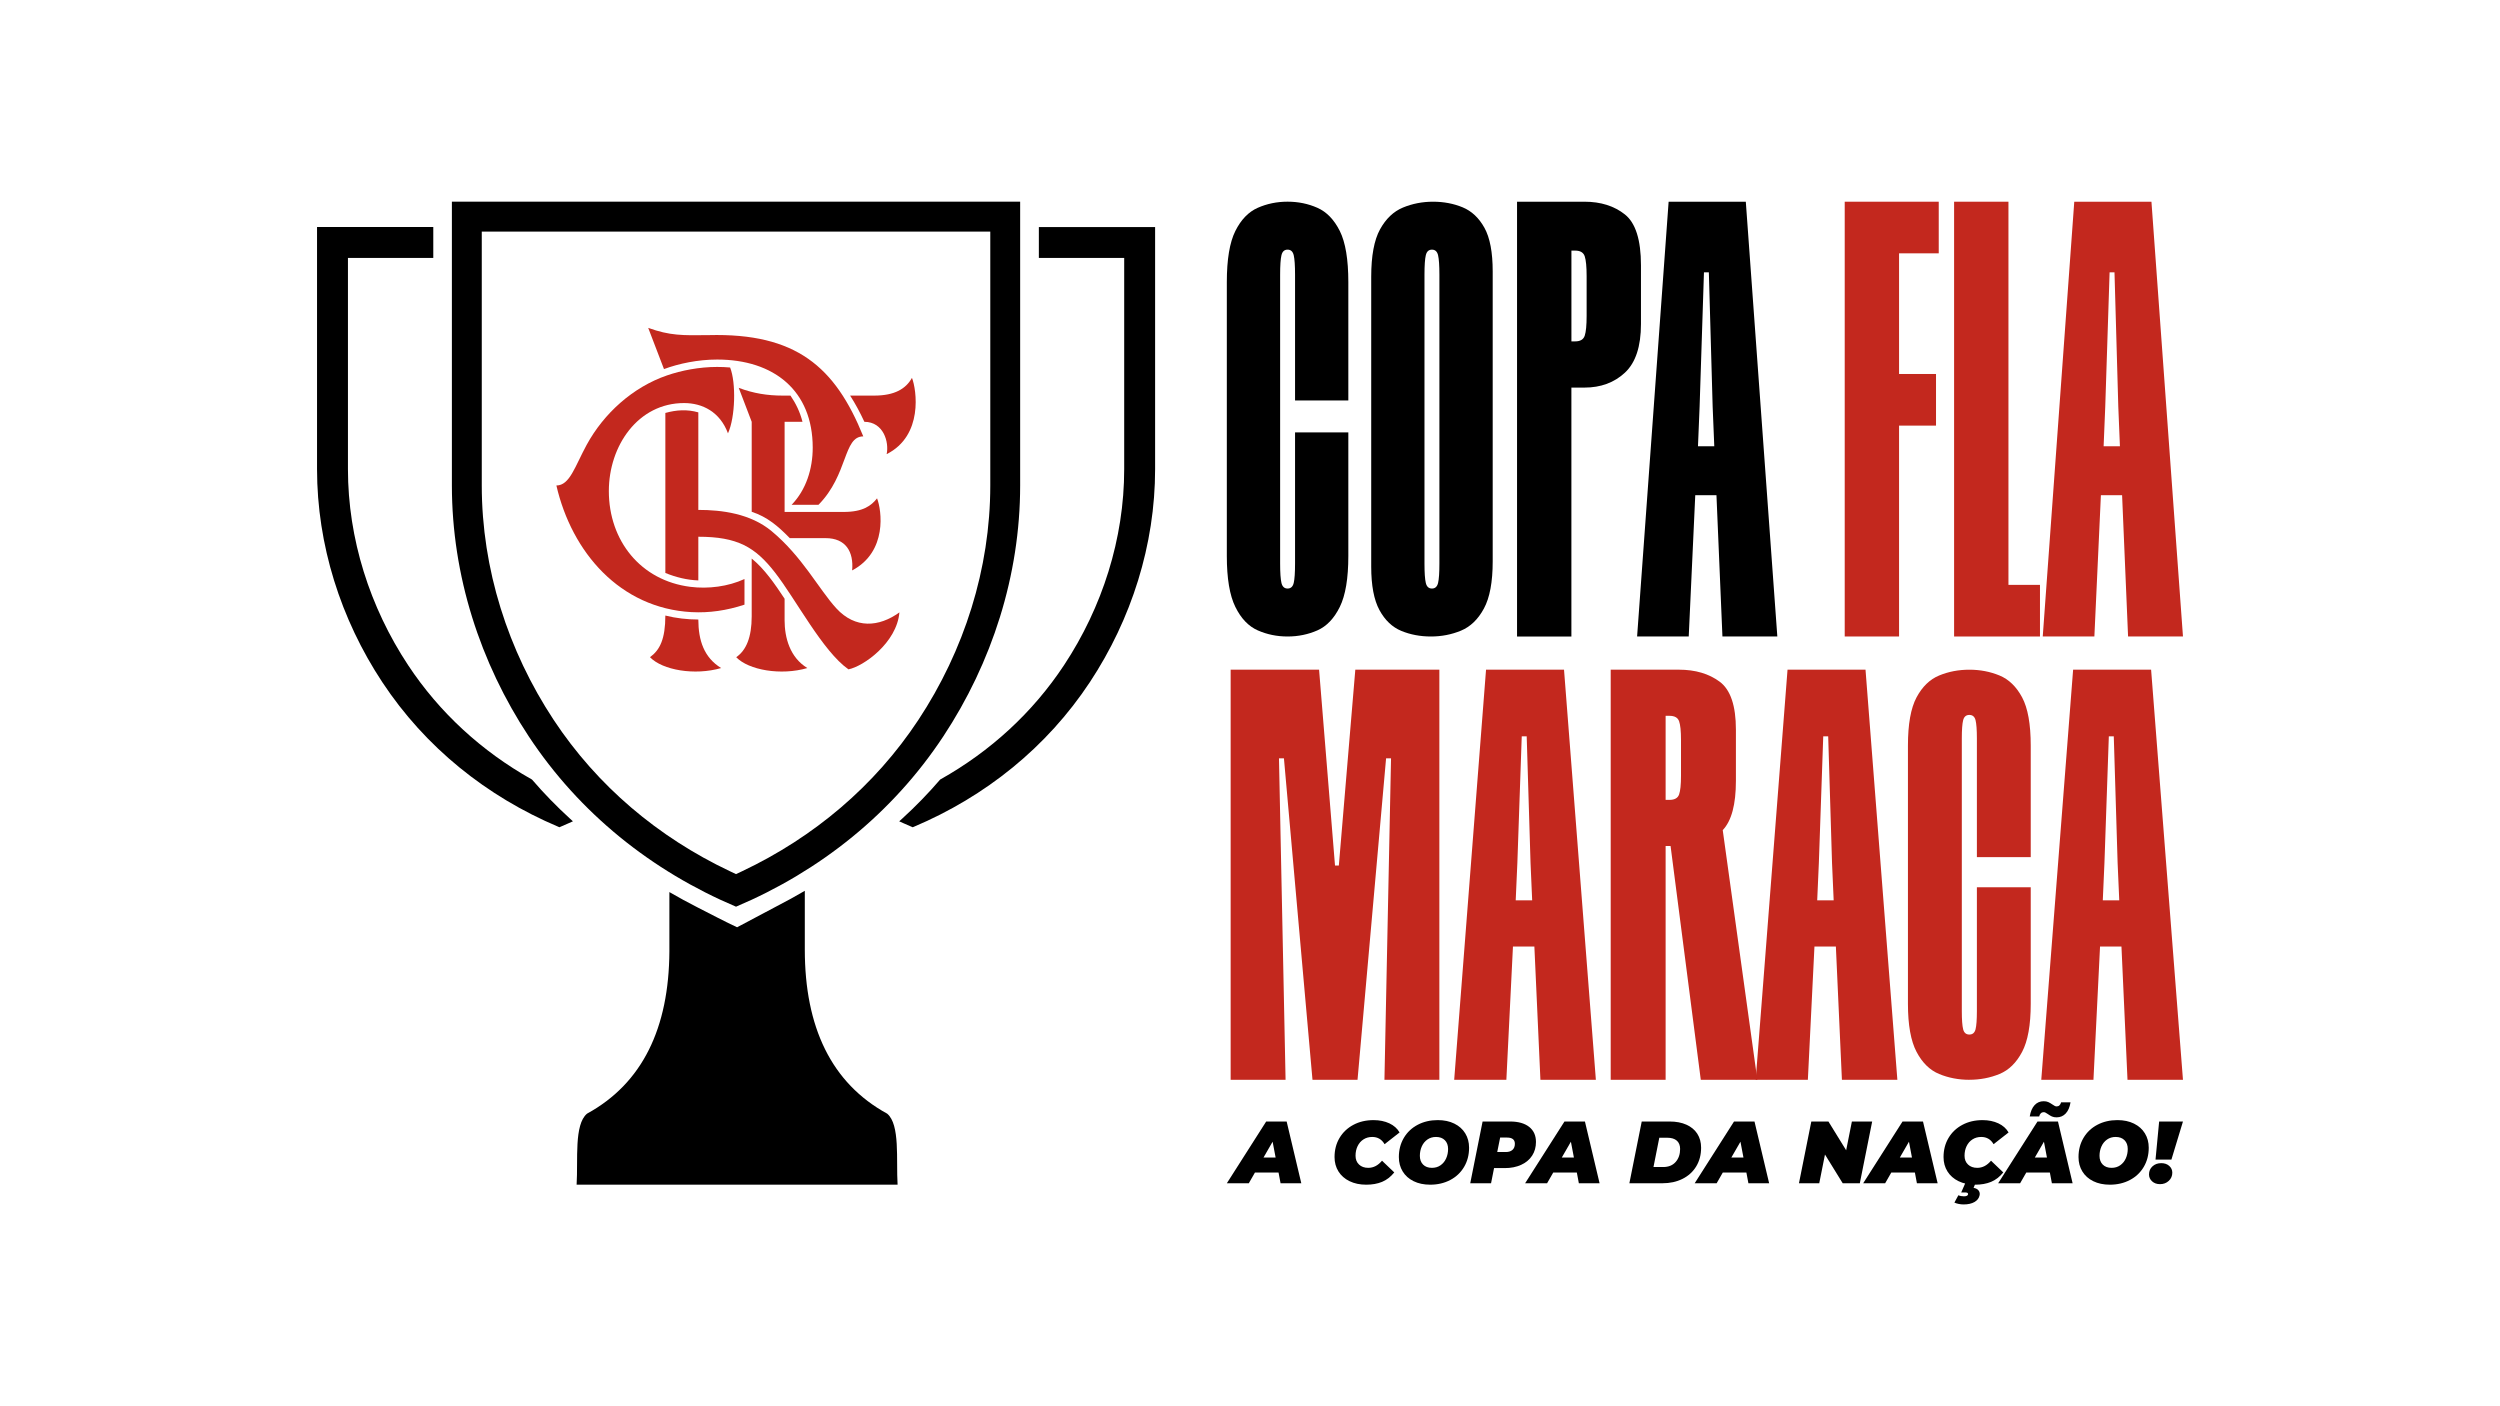 <svg viewBox="0 0 1920 1080" xmlns="http://www.w3.org/2000/svg" data-name="Layer 1" id="Layer_1">
  <defs>
    <style>
      .cls-1 {
        fill: #c3281e;
      }
    </style>
  </defs>
  <g>
    <path d="M988.86,488.83c-8.18,0-15.83-1.57-22.92-4.71-7.1-3.13-12.83-9.14-17.19-18.01-4.37-8.86-6.55-21.89-6.55-39.08v-210.34c0-17.46,2.18-30.55,6.55-39.29,4.36-8.73,10.09-14.66,17.19-17.8,7.09-3.13,14.73-4.71,22.92-4.71s15.82,1.57,22.92,4.71c7.09,3.14,12.82,9.07,17.19,17.8,4.36,8.73,6.55,21.83,6.55,39.29v90.85h-40.92v-96.58c0-7.09-.35-12.07-1.02-14.94-.68-2.86-2.25-4.3-4.71-4.3s-4.03,1.43-4.71,4.3c-.68,2.86-1.02,7.85-1.02,14.94v221.8c0,7.1.34,12.07,1.02,14.94.68,2.86,2.25,4.3,4.71,4.3s4.02-1.43,4.71-4.3c.68-2.86,1.02-7.84,1.02-14.94v-100.67h40.92v94.94c0,17.19-2.19,30.22-6.55,39.08-4.37,8.87-10.1,14.87-17.19,18.01-7.1,3.13-14.73,4.71-22.92,4.71Z"></path>
    <path d="M1098.92,488.83c-8.18,0-15.75-1.43-22.71-4.3-6.96-2.87-12.55-8.19-16.78-15.96-4.23-7.78-6.34-18.89-6.34-33.35v-222.61c0-16.09,2.25-28.24,6.75-36.42,4.5-8.18,10.36-13.77,17.6-16.78,7.23-3,14.94-4.5,23.12-4.5s15.75,1.43,22.71,4.3c6.96,2.87,12.55,8.12,16.78,15.75,4.23,7.64,6.34,18.83,6.34,33.56v222.62c0,15.83-2.25,27.9-6.75,36.21-4.5,8.33-10.37,13.98-17.6,16.98-7.23,3-14.94,4.5-23.12,4.5ZM1099.73,452c2.45,0,4.02-1.43,4.71-4.3.68-2.86,1.02-7.84,1.02-14.94v-221.8c0-7.09-.35-12.07-1.02-14.94-.68-2.86-2.25-4.3-4.71-4.3s-4.03,1.43-4.71,4.3c-.68,2.86-1.02,7.85-1.02,14.94v221.8c0,7.1.34,12.07,1.02,14.94.68,2.86,2.25,4.3,4.71,4.3Z"></path>
    <path d="M1216.85,154.91c12.52,0,22.89,3.27,31.1,9.81,8.2,6.54,12.31,19.55,12.31,39.03v45.08c0,17.26-4.11,29.71-12.31,37.36-8.21,7.66-18.57,11.48-31.1,11.48h-10.02v191.17h-41.74V154.91h51.76ZM1218.53,242.56v-30.47c0-7.23-.49-12.31-1.46-15.24-.98-2.92-3.41-4.38-7.3-4.38h-2.92v69.71h2.92c3.89,0,6.33-1.46,7.3-4.38.97-2.92,1.46-8,1.46-15.24Z"></path>
    <path d="M1322.83,488.83l-4.59-108.52h-16.28l-5.01,108.52h-39.65l24.21-333.92h59.27l24.21,333.92h-42.16ZM1304.05,342.74h12.52l-1.25-30.47-2.92-103.1h-3.76l-3.34,103.1-1.25,30.47Z"></path>
    <path d="M1488.95,194.56h-30.47v92.66h28.38v39.65h-28.38v161.95h-41.74V154.91h72.21v39.65Z" class="cls-1"></path>
    <path d="M1542.49,449.18h24.21v39.65h-65.95V154.91h41.74v294.27Z" class="cls-1"></path>
    <path d="M1634.36,488.83l-4.59-108.52h-16.28l-5.01,108.52h-39.65l24.21-333.92h59.27l24.21,333.92h-42.16ZM1615.58,342.74h12.52l-1.25-30.47-2.92-103.1h-3.76l-3.34,103.1-1.25,30.47Z" class="cls-1"></path>
  </g>
  <g>
    <path d="M1040.9,514.31h64.53v314.97h-42.18l5.06-246.86h-3.8l-21.93,246.86h-34.59l-21.93-246.86h-3.8l5.06,246.86h-42.18v-314.97h67.91l12.23,150.4h2.95l12.65-150.4Z" class="cls-1"></path>
    <path d="M1183.04,829.28l-4.64-102.36h-16.45l-5.06,102.36h-40.07l24.46-314.97h59.89l24.46,314.97h-42.6ZM1164.06,691.48h12.65l-1.26-28.74-2.95-97.25h-3.8l-3.37,97.25-1.27,28.74Z" class="cls-1"></path>
    <path d="M1306.2,829.28l-23.2-179.53h-3.8v179.53h-42.18v-314.97h52.3c12.65,0,23.12,3.09,31.42,9.25,8.29,6.17,12.44,18.44,12.44,36.81v39.37c0,18.11-3.37,30.71-10.12,37.79l26.57,191.74h-43.44ZM1279.2,549.74v64.57h2.95c3.93,0,6.39-1.38,7.38-4.13.98-2.76,1.48-7.54,1.48-14.37v-27.56c0-6.82-.49-11.62-1.48-14.37-.99-2.76-3.45-4.13-7.38-4.13h-2.95Z" class="cls-1"></path>
    <path d="M1414.59,829.28l-4.64-102.36h-16.45l-5.06,102.36h-40.07l24.46-314.97h59.89l24.46,314.97h-42.6ZM1395.61,691.48h12.65l-1.26-28.74-2.95-97.25h-3.8l-3.37,97.25-1.27,28.74Z" class="cls-1"></path>
    <path d="M1512.45,829.28c-8.27,0-15.99-1.48-23.16-4.44-7.17-2.95-12.96-8.62-17.37-16.98-4.41-8.36-6.62-20.65-6.62-36.86v-198.39c0-16.46,2.2-28.81,6.62-37.05,4.41-8.23,10.2-13.83,17.37-16.79,7.17-2.96,14.89-4.44,23.16-4.44s15.98,1.48,23.16,4.44c7.17,2.96,12.95,8.56,17.37,16.79,4.41,8.24,6.62,20.59,6.62,37.05v85.68h-41.35v-91.09c0-6.69-.35-11.39-1.03-14.09-.69-2.7-2.27-4.05-4.76-4.05s-4.07,1.35-4.76,4.05c-.69,2.7-1.03,7.4-1.03,14.09v209.19c0,6.69.34,11.39,1.03,14.09.68,2.7,2.27,4.05,4.76,4.05s4.06-1.35,4.76-4.05c.68-2.7,1.03-7.39,1.03-14.09v-94.95h41.35v89.54c0,16.21-2.21,28.5-6.62,36.86-4.41,8.36-10.2,14.03-17.37,16.98-7.17,2.95-14.89,4.44-23.16,4.44Z" class="cls-1"></path>
    <path d="M1633.92,829.28l-4.64-102.36h-16.45l-5.06,102.36h-40.07l24.46-314.97h59.89l24.47,314.97h-42.6ZM1614.94,691.48h12.65l-1.26-28.74-2.95-97.25h-3.8l-3.37,97.25-1.27,28.74Z" class="cls-1"></path>
  </g>
  <g>
    <path d="M681.35,855.29c-42.99-23.52-63.25-66.58-63.26-126.03v-45.12c-7.09,4.16-14.31,8.12-21.65,11.9l-30.35,16.1c-8.17-3.75-20.7-10.33-30.34-15.24h0c-7.34-3.74-14.56-7.67-21.66-11.79,0,24.54,0,44.95,0,45.7-.36,58.65-20.63,101.17-63.25,124.48-10.05,8.43-6.81,35.39-8,54.54h246.51c-1.18-19.15,2.05-46.11-8-54.54Z"></path>
    <path d="M408.8,598.97l-.25-.29-.34-.19c-38.15-21.45-70.65-51.1-94.8-87.67-29.4-44.52-46.19-97.05-46.19-150.52v-162.2h65.54v-23.75h-89.28v185.94c0,58.13,18.15,115.2,50.12,163.61,33.02,50,80.09,87.77,135.16,111.05l.86.37.86-.37c2.16-.92,4.31-1.86,6.46-2.82l3.06-1.37-2.48-2.26c-10.15-9.26-19.74-19.13-28.71-29.54Z"></path>
    <path d="M565.27,696.34c64.85-27.43,120.27-71.87,159.18-130.79,37.33-56.52,59.03-123.65,59.03-192.66v-217.99h-436.43v217.99c0,69.01,21.7,136.13,59.03,192.66,38.91,58.92,94.33,103.36,159.19,130.79ZM370,177.85h390.54v195.04c0,63.95-20.07,126.76-55.23,180.01-33.52,50.76-80.3,90.13-135.17,116.12l-4.87,2.31-4.87-2.31c-54.87-25.99-101.64-65.36-135.17-116.12-35.16-53.25-55.23-116.06-55.23-180.01v-195.04Z"></path>
    <g>
      <path d="M531.15,470.11c13.51.72,26.9-1.21,40.61-5.73v-19.69c-12.53,5.79-27.83,7.74-41.58,6-38.23-4.81-62.59-35.52-62.59-73.55,0-34.86,22.48-67.6,57.78-67.59,14.17,0,27.6,6.82,33.71,23.25,5.67-12.35,6.3-38.96,1.64-50.56-3.23-.29-6.55-.43-9.97-.43-13.78,0-27.39,2.69-38.49,6.5-26.19,9-48.49,29.09-61.7,53.32-9,16.49-12.95,31.22-23.26,31.22,11.85,51.37,48.83,94.27,103.86,97.27Z" class="cls-1"></path>
      <path d="M550.75,276.13c43.67,0,73.42,23.88,73.42,67.67,0,16.33-5.1,32.42-16.23,43.91h20.63c22.97-23.31,18.95-52.56,34.43-52.56-21.63-53.58-51.68-79.49-118.68-77.78-20.22.28-29.85.43-46.5-5.56l12.12,31.64c11.49-4.25,26.06-7.32,40.81-7.32Z" class="cls-1"></path>
      <path d="M680.95,348.78c28.29-14.19,22.98-49.61,19.44-58.58-4.64,8.34-13.2,13.62-29.04,13.62h-18.46c3.94,6.11,7.56,12.82,10.95,20.13,14.79.06,19.08,15.71,17.11,24.83Z" class="cls-1"></path>
      <path d="M602.57,476.19v-16.36c-7.01-10.6-15.34-22.89-25.27-30.86v44.42c0,16.09-4.24,26.07-11.89,31.34,9.51,9.91,34.33,14.25,54.64,8.33-13.37-8.13-17.49-23.19-17.49-36.87Z" class="cls-1"></path>
      <path d="M536.31,475.8c-8.5-.03-17.08-.98-25.32-3.06-.02,18.09-4.21,26.45-11.8,31.99,9.51,9.91,34.33,14.25,54.64,8.33-13.13-8.12-17.46-21.08-17.52-37.26Z" class="cls-1"></path>
      <path d="M642.29,467.2c-13.28-14.5-26.16-39.8-49.75-59.33-16.22-13.43-38.1-16.26-56.23-16.26v-74.91c-8.55-2.44-16.81-1.92-25.32.45v122.88c8.02,3.29,16.66,5.43,25.32,5.73v-33.54c29.95,0,43.52,7.81,58.75,27.3,16.05,20.53,36.79,60.74,56.56,74.54,11.56-2.29,37.13-20.4,39.13-43.75-15.68,11.36-33.9,12.76-48.47-3.13Z" class="cls-1"></path>
      <path d="M616.31,323.95c-1.9-7.57-5.21-14.29-9.23-20.13h-5.93c-11.52,0-22.45-1.65-33.81-5.96l9.97,26.09v69.1c12.09,3.96,20.34,11.13,29.25,20.24h27.53c15.5,0,21.65,10.51,20.35,24.8,27.31-14.41,22.68-46.38,19.14-55.36-4.43,5.59-10.63,10.44-25.65,10.44h-45.35v-69.23h13.74Z" class="cls-1"></path>
    </g>
    <path d="M797.84,174.36v23.75h65.54v162.2c0,53.47-16.79,106-46.19,150.52-24.15,36.57-56.66,66.22-94.81,87.67l-.34.19-.25.29c-8.97,10.41-18.56,20.28-28.71,29.54l-2.48,2.26,3.06,1.37c2.14.96,4.3,1.9,6.46,2.82l.86.37.86-.37c55.07-23.29,102.13-61.05,135.16-111.05,31.97-48.41,50.12-105.47,50.12-163.61v-185.94h-89.28Z"></path>
  </g>
  <g>
    <path d="M981.91,900.48h-18.09l-4.74,8.27h-16.87l30.22-47.43h15.72l11.25,47.43h-15.92l-1.56-8.27ZM979.67,888.96l-2.3-12.13-6.98,12.13h9.28Z"></path>
    <path d="M1036.48,907.16c-3.68-1.78-6.53-4.28-8.54-7.49-2.01-3.21-3.01-6.89-3.01-11.04,0-5.51,1.28-10.41,3.83-14.7,2.55-4.29,6.1-7.64,10.64-10.06,4.54-2.42,9.7-3.62,15.48-3.62,4.56,0,8.6.83,12.13,2.47,3.52,1.65,6.14,3.99,7.86,7.01l-11.52,9.01c-2.12-3.7-5.29-5.56-9.49-5.56-2.48,0-4.7.61-6.64,1.83-1.94,1.22-3.45,2.92-4.54,5.12-1.08,2.19-1.63,4.69-1.63,7.49s.89,5.05,2.68,6.74c1.78,1.69,4.14,2.54,7.08,2.54,4.02,0,7.54-1.83,10.57-5.49l9.42,9.01c-2.76,3.39-5.88,5.8-9.38,7.25-3.5,1.45-7.56,2.17-12.16,2.17-4.83,0-9.09-.89-12.77-2.68Z"></path>
    <path d="M1085.67,907.16c-3.64-1.78-6.44-4.28-8.4-7.49-1.97-3.21-2.95-6.89-2.95-11.04,0-5.51,1.28-10.42,3.83-14.74,2.55-4.31,6.1-7.67,10.64-10.06,4.54-2.39,9.68-3.59,15.41-3.59,4.83,0,9.07.89,12.7,2.68,3.63,1.79,6.44,4.28,8.4,7.49,1.97,3.21,2.95,6.89,2.95,11.04,0,5.51-1.28,10.42-3.83,14.74-2.55,4.31-6.1,7.67-10.64,10.06-4.54,2.39-9.68,3.59-15.41,3.59-4.83,0-9.07-.89-12.7-2.68ZM1106.34,894.93c1.87-1.31,3.31-3.07,4.3-5.28.99-2.21,1.49-4.63,1.49-7.25,0-2.8-.82-5.04-2.47-6.71-1.65-1.67-3.92-2.51-6.81-2.51-2.53,0-4.73.66-6.61,1.97-1.87,1.31-3.31,3.07-4.3,5.28-.99,2.21-1.49,4.63-1.49,7.25,0,2.8.82,5.04,2.47,6.71,1.65,1.67,3.92,2.51,6.81,2.51,2.53,0,4.73-.65,6.61-1.97Z"></path>
    <path d="M1174.4,865.45c3.48,2.76,5.22,6.62,5.22,11.59,0,3.98-.98,7.48-2.95,10.5-1.96,3.03-4.77,5.38-8.4,7.05-3.64,1.67-7.85,2.51-12.64,2.51h-8.2l-2.3,11.65h-15.99l9.49-47.43h21.07c6.32,0,11.22,1.38,14.7,4.13ZM1161.59,883.1c1.22-1.11,1.83-2.65,1.83-4.64,0-3.21-1.99-4.81-5.96-4.81h-5.35l-2.24,11.11h6.57c2.21,0,3.93-.55,5.15-1.66Z"></path>
    <path d="M1210.99,900.48h-18.09l-4.74,8.27h-16.87l30.22-47.43h15.72l11.25,47.43h-15.92l-1.56-8.27ZM1208.75,888.96l-2.3-12.13-6.98,12.13h9.28Z"></path>
    <path d="M1260.85,861.32h21.41c4.97,0,9.27.81,12.91,2.44,3.63,1.63,6.42,3.95,8.37,6.98,1.94,3.03,2.91,6.6,2.91,10.7,0,5.47-1.27,10.26-3.79,14.4-2.53,4.13-6.04,7.32-10.54,9.55-4.5,2.24-9.61,3.35-15.35,3.35h-25.41l9.49-47.43ZM1277.32,896.28c4.11,0,7.31-1.3,9.59-3.9,2.28-2.6,3.42-5.93,3.42-9.99,0-2.75-.85-4.88-2.54-6.37-1.69-1.49-4.14-2.24-7.35-2.24h-6.1l-4.47,22.49h7.45Z"></path>
    <path d="M1341.21,900.48h-18.09l-4.74,8.27h-16.87l30.22-47.43h15.72l11.25,47.43h-15.92l-1.56-8.27ZM1338.97,888.96l-2.3-12.13-6.98,12.13h9.28Z"></path>
    <path d="M1437.83,861.32l-9.49,47.43h-13.14l-13.62-22.09-4.4,22.09h-15.58l9.49-47.43h13.14l13.62,22.09,4.4-22.09h15.58Z"></path>
    <path d="M1470.62,900.48h-18.09l-4.74,8.27h-16.87l30.22-47.43h15.72l11.25,47.43h-15.92l-1.56-8.27ZM1468.38,888.96l-2.3-12.13-6.98,12.13h9.28Z"></path>
    <path d="M1504.19,907.16c-3.68-1.78-6.53-4.28-8.54-7.49-2.01-3.21-3.01-6.89-3.01-11.04,0-5.51,1.28-10.41,3.83-14.7,2.55-4.29,6.1-7.64,10.64-10.06,4.54-2.42,9.7-3.62,15.48-3.62,4.56,0,8.6.83,12.13,2.47,3.52,1.65,6.14,3.99,7.86,7.01l-11.52,9.01c-2.12-3.7-5.29-5.56-9.49-5.56-2.48,0-4.7.61-6.64,1.83-1.94,1.22-3.45,2.92-4.54,5.12-1.08,2.19-1.63,4.69-1.63,7.49s.89,5.05,2.68,6.74c1.78,1.69,4.14,2.54,7.08,2.54,4.02,0,7.54-1.83,10.57-5.49l9.42,9.01c-2.76,3.39-5.88,5.8-9.38,7.25-3.5,1.45-7.56,2.17-12.16,2.17-4.83,0-9.09-.89-12.77-2.68ZM1504.16,924.6c-1.27-.27-2.33-.61-3.18-1.02l3.05-5.62c1.26.54,2.69.81,4.27.81,1.08,0,1.89-.16,2.41-.47.52-.32.78-.75.78-1.29,0-.81-.77-1.22-2.3-1.22h-2.98l3.39-7.72h7.86l-1.76,4.2c1.58.27,2.77.84,3.56,1.69.79.86,1.19,1.87,1.19,3.05,0,.23-.04.56-.13,1.02-.45,2.17-1.76,3.87-3.93,5.12-2.17,1.24-4.95,1.86-8.33,1.86-1.31,0-2.6-.14-3.86-.41Z"></path>
    <path d="M1574.28,900.48h-18.09l-4.74,8.27h-16.87l30.22-47.43h15.72l11.25,47.43h-15.92l-1.56-8.27ZM1575.94,857.49c-.97-.43-2.02-1.05-3.15-1.86-.81-.54-1.43-.93-1.86-1.15-.43-.22-.89-.34-1.39-.34-.86,0-1.59.29-2.2.88-.61.59-1.03,1.4-1.25,2.44h-7.25c.63-3.79,1.87-6.7,3.73-8.71,1.85-2.01,4.18-3.01,6.98-3.01,1.36,0,2.52.22,3.49.64.97.43,2.04,1.05,3.22,1.86.72.5,1.32.87,1.8,1.12.47.25.96.37,1.46.37.86,0,1.58-.28,2.17-.85.59-.56.99-1.32,1.22-2.27h7.25c-.59,3.7-1.82,6.55-3.69,8.54-1.87,1.99-4.21,2.98-7.01,2.98-1.36,0-2.52-.21-3.49-.64ZM1572.05,888.96l-2.3-12.13-6.98,12.13h9.28Z"></path>
    <path d="M1607.65,907.16c-3.64-1.78-6.44-4.28-8.4-7.49-1.97-3.21-2.95-6.89-2.95-11.04,0-5.51,1.28-10.42,3.83-14.74,2.55-4.31,6.1-7.67,10.64-10.06,4.54-2.39,9.68-3.59,15.41-3.59,4.83,0,9.07.89,12.7,2.68,3.63,1.79,6.44,4.28,8.4,7.49,1.97,3.21,2.95,6.89,2.95,11.04,0,5.51-1.28,10.42-3.83,14.74-2.55,4.31-6.1,7.67-10.64,10.06-4.54,2.39-9.68,3.59-15.41,3.59-4.83,0-9.07-.89-12.7-2.68ZM1628.32,894.93c1.87-1.31,3.31-3.07,4.3-5.28.99-2.21,1.49-4.63,1.49-7.25,0-2.8-.82-5.04-2.47-6.71-1.65-1.67-3.92-2.51-6.81-2.51-2.53,0-4.73.66-6.61,1.97-1.87,1.31-3.31,3.07-4.3,5.28-.99,2.21-1.49,4.63-1.49,7.25,0,2.8.82,5.04,2.47,6.71,1.65,1.67,3.92,2.51,6.81,2.51,2.53,0,4.73-.65,6.61-1.97Z"></path>
    <path d="M1652.81,907.26c-1.58-1.45-2.37-3.21-2.37-5.29,0-2.53.89-4.61,2.68-6.23,1.78-1.63,4.03-2.44,6.74-2.44,2.48,0,4.52.7,6.1,2.1,1.58,1.4,2.37,3.14,2.37,5.22,0,2.48-.9,4.57-2.71,6.27-1.81,1.69-4.04,2.54-6.71,2.54-2.48,0-4.52-.72-6.1-2.17ZM1658.23,861.32h18.29l-8.88,29.27h-12.2l2.78-29.27Z"></path>
  </g>
</svg>
